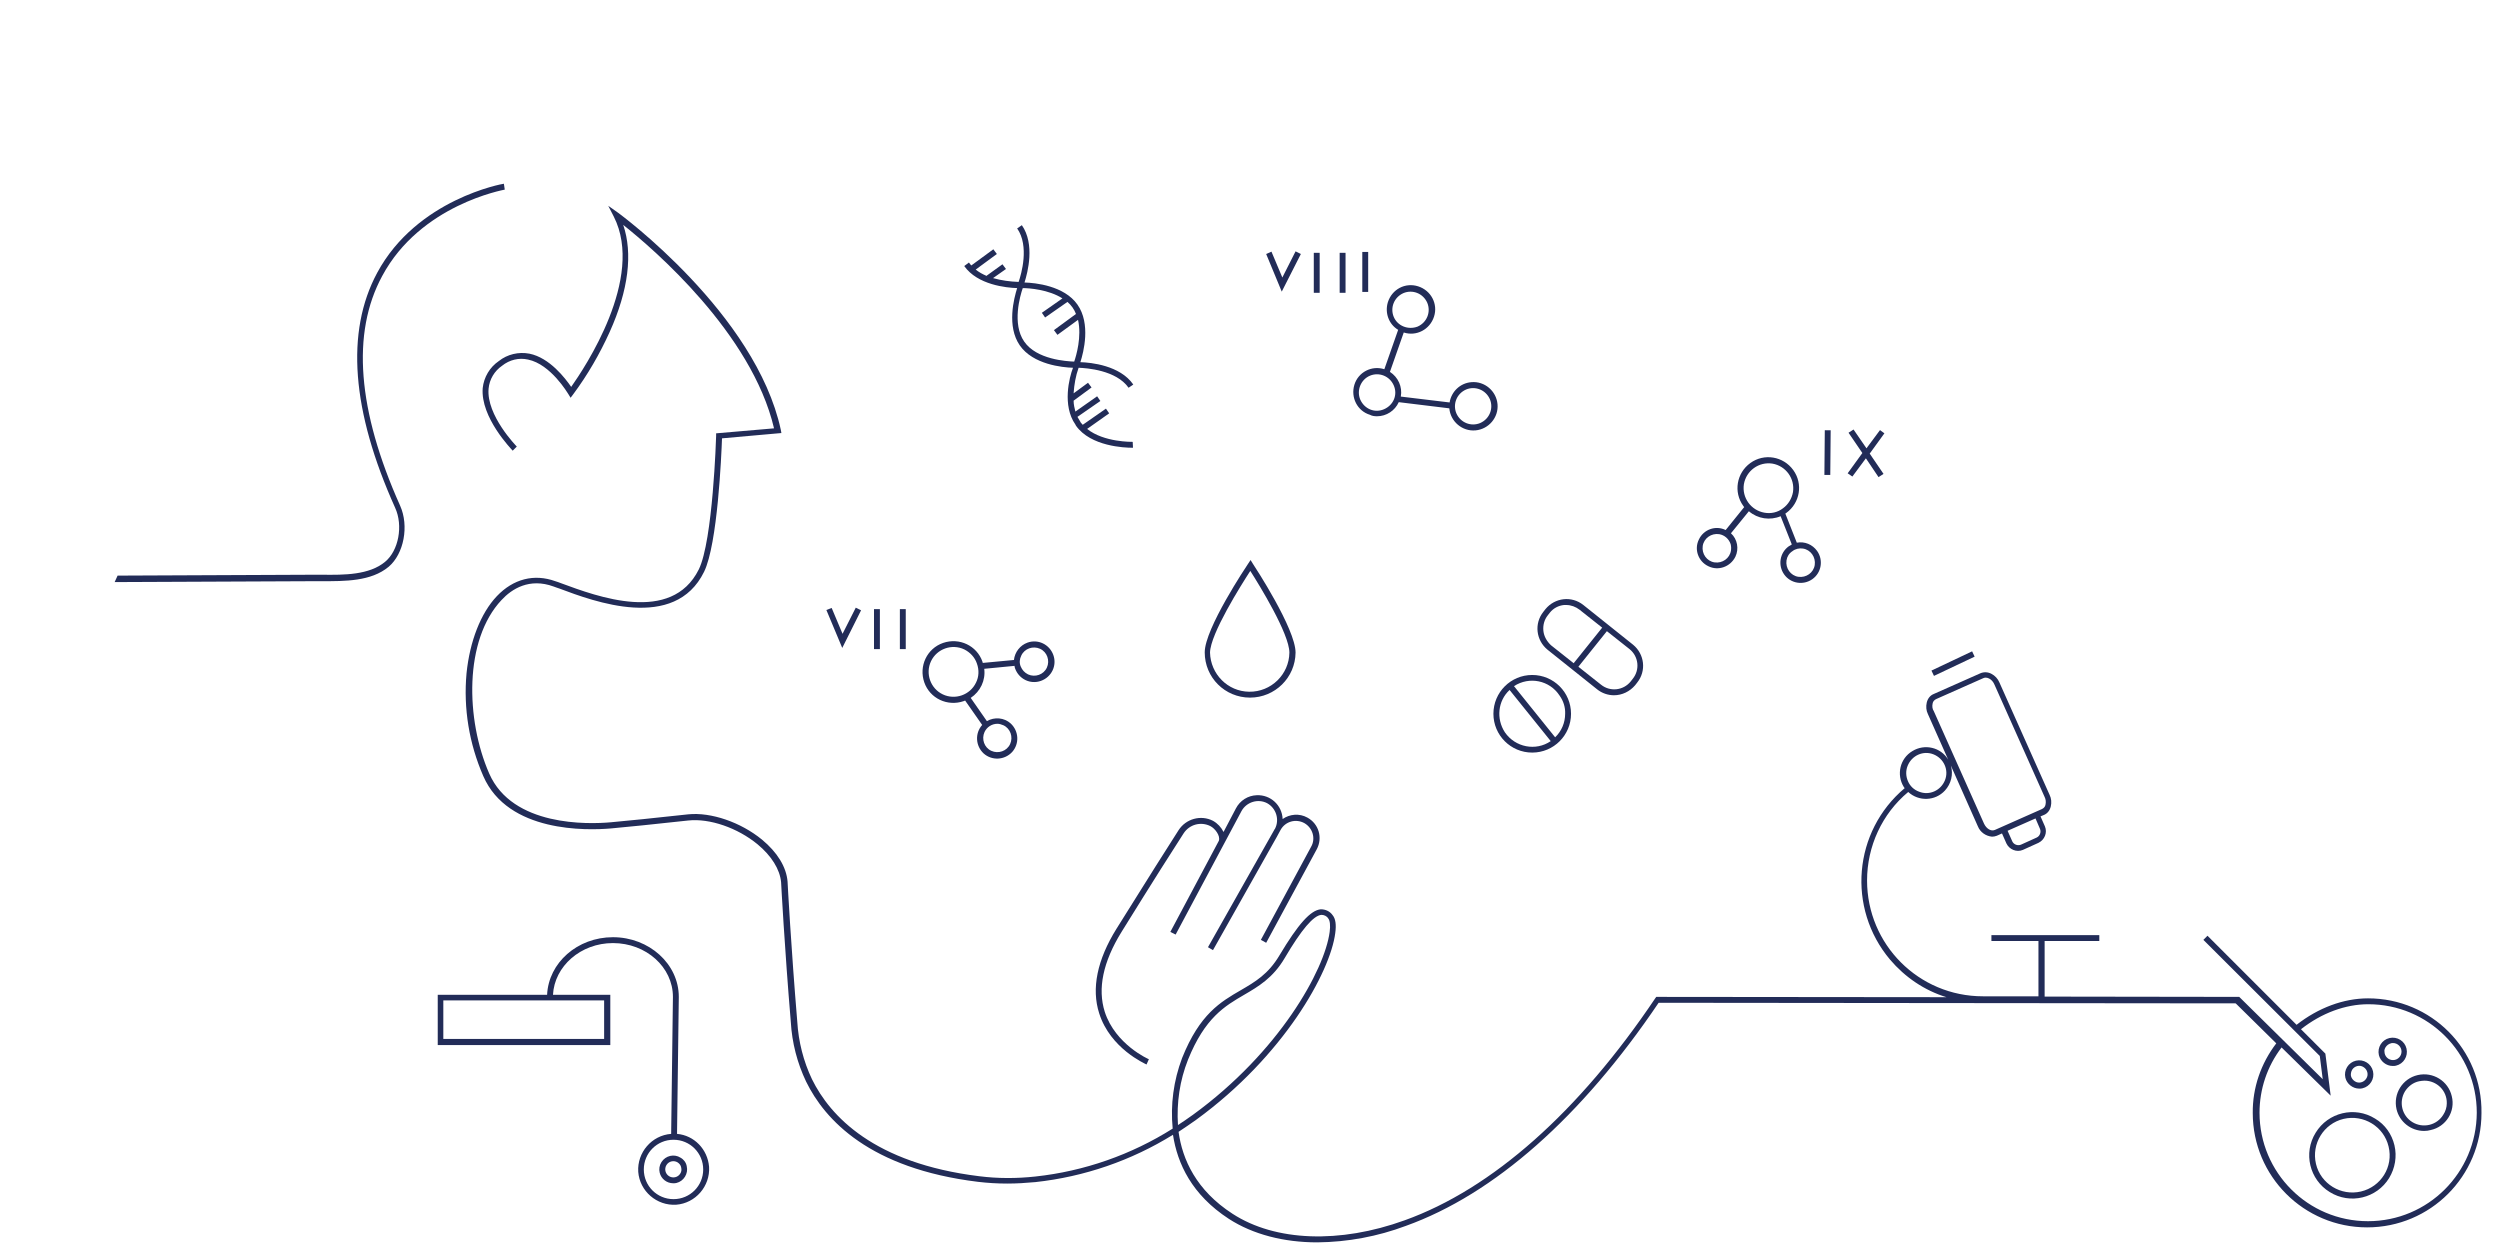 <?xml version="1.0" encoding="utf-8"?>
<!-- Generator: Adobe Illustrator 25.0.0, SVG Export Plug-In . SVG Version: 6.00 Build 0)  -->
<!DOCTYPE svg PUBLIC "-//W3C//DTD SVG 1.1//EN" "http://www.w3.org/Graphics/SVG/1.1/DTD/svg11.dtd">
<svg version="1.1" id="Layer_1" xmlns:x="http://ns.adobe.com/Extensibility/1.0/" xmlns:i="http://ns.adobe.com/AdobeIllustrator/10.0/" xmlns:graph="http://ns.adobe.com/Graphs/1.0/"
	 xmlns="http://www.w3.org/2000/svg" xmlns:xlink="http://www.w3.org/1999/xlink" x="0px" y="0px" viewBox="0 0 850.4 425.2"
	 style="enable-background:new 0 0 850.4 425.2;" xml:space="preserve">
<style type="text/css">
	.st0{fill:#222C58;}
</style>
<g>
	<path class="st0" d="M805.5,339.6c-8.3,0-16.9,3.2-24.3,9l-30.3-30.3l-1.4,1.4l39.6,39.5l1,7.9l-28.4-28l-66.2-0.1v-18.9h18.6v-2
		h-36.7v2h16v18.8h-18.9c-21.8,0-39.4-17.6-39.4-39.4c0-11.6,5.1-22.7,14-30.1c3.6,3.3,9.2,3.1,12.5-0.5c2.1-2.3,2.9-5.5,2-8.5
		l9.2,20.7c0.8,2,2.7,3.3,4.8,3.5c0.5,0,1.1-0.1,1.6-0.3l1.8-0.8l1.5,3.4c1,2.1,3.5,3.1,5.6,2.2l5.3-2.4c2.1-1,3.1-3.5,2.2-5.6l0,0
		l-1.5-3.4l1.2-0.5c1.2-0.5,2-1.6,2.3-2.9s0.2-2.7-0.4-3.9l-17.1-38.3c-0.5-1.2-1.5-2.3-2.7-2.9c-1.1-0.6-2.5-0.7-3.7-0.2l-16,7.1
		c-1.2,0.5-2,1.6-2.3,2.9s-0.2,2.7,0.4,3.9l6.9,15.5c-2.5-4.2-8-5.5-12.2-2.9c-4.2,2.5-5.5,8-2.9,12.2c0.1,0.1,0.2,0.3,0.3,0.4
		c-17.5,14.7-19.7,40.8-5,58.3c5.1,6,11.7,10.5,19.2,12.8l-98.2-0.1h-0.5l-0.3,0.4c-26,38.7-55.5,64.9-85.3,75.6
		c-22.1,8-44,7.2-58.5-2.2c-12.4-8-17.1-18.5-18.4-27.9c2-1.3,4-2.7,6-4.1l0,0c29.8-21.7,45.6-50.2,47.3-63.5
		c0.4-2.9,0.1-4.9-0.9-6.1c-0.9-1.3-2.4-2-4-2c-3.5,0.3-7.7,5-14.1,15.7c-3.8,6.4-8.3,9-13.1,11.8c-6.9,4-14,8.1-20,23.1
		c-2.9,7.7-4,15.9-3.2,24c-14.1,8.9-30.1,14.5-46.7,16.3c-6.4,0.7-12.8,0.7-19.1-0.1c-35.8-4.4-50.7-20.4-56.9-33
		c-2.9-6.1-4.6-12.8-5-19.6c-2.1-25.1-3.3-47.3-3.3-47.6c-0.4-5-3.5-10-8.7-14.3c-7.2-5.9-17.3-9.4-25.1-8.6
		c-11.9,1.3-20.7,2.2-26.3,2.7c-7.7,0.7-33.5,1.5-41.4-16.6c-8-18.3-8.6-45.4,4.2-59c3.5-3.8,9.5-7.6,17.7-4.6
		c0.6,0.2,1.3,0.5,2,0.7c11.7,4.4,39.2,14.7,49.2-5.7c4.6-9.4,5.9-39.7,6.1-45.4l20.2-1.8l-0.2-1.1c-8.5-39.5-54.9-73.5-55.3-73.8
		l-3.4-2.4l1.9,3.7c10.6,20.9-10,51.5-14.5,57.9c-2-2.9-7.3-9.9-14.2-11.3c-3.7-0.7-7.5,0.2-10.4,2.5c-3.1,2.1-5.1,5.5-5.5,9.2
		c-0.8,10,9.8,20.8,10.2,21.3l1.4-1.4c-0.1-0.1-10.4-10.6-9.6-19.7c0.3-3.2,2-6,4.6-7.8c2.5-2,5.7-2.8,8.8-2.1
		c7.8,1.6,13.6,11.6,13.7,11.7l0.8,1.3l0.9-1.2c4.9-6.6,9-13.7,12.4-21.2c6.4-14.2,7.9-26.7,4.6-36.4c10.2,8.1,43.7,36.8,51.3,69.2
		l-19.7,1.7v0.9c0,0.4-1.1,35.7-5.9,45.4c-9.3,18.7-34.6,9.2-46.8,4.7c-0.7-0.3-1.4-0.5-2-0.7c-7.2-2.6-14.3-0.8-19.9,5.1
		c-5.5,5.8-9.2,15.4-10.3,26.2c-1.1,12,0.9,24,5.7,35c8.4,19.3,35.3,18.5,43.4,17.8c5.6-0.5,14.4-1.4,26.3-2.7
		c7.3-0.8,16.8,2.5,23.6,8.1c4.7,3.9,7.6,8.5,8,12.9c0,0.2,1.2,22.5,3.3,47.5c0.4,7.1,2.2,14,5.2,20.3c6.4,13.1,21.7,29.6,58.4,34.1
		c3.3,0.4,6.7,0.6,10,0.6c3.2,0,6.4-0.2,9.6-0.5c16.6-1.8,32.6-7.3,46.8-16.1c1.5,9.8,6.4,20.4,19,28.6c8.2,5.3,18.7,8,30.1,8
		c10.3-0.1,20.5-2,30.1-5.6c30.1-10.8,59.8-37.1,86-75.9l196.3,0.2l13.8,13.6c-5.2,6.8-8.1,15.1-8,23.7c0,21.5,17.4,38.9,38.9,38.9
		s38.9-17.4,38.9-38.9C844.4,357,827,339.6,805.5,339.6L805.5,339.6z M693.9,281.9c0.5,1.1,0,2.5-1.1,3l0,0l-5.3,2.4
		c-1.1,0.5-2.5,0-3-1.1l-1.6-3.6l9.5-4.2L693.9,281.9z M657.4,239.3c0.1-0.7,0.6-1.2,1.2-1.5l16-7.1c0.2-0.1,0.5-0.2,0.8-0.2
		c0.4,0,0.8,0.1,1.2,0.3c0.8,0.4,1.4,1.1,1.8,2l17.1,38.3c0.4,0.8,0.5,1.7,0.3,2.6c-0.1,0.7-0.6,1.2-1.2,1.5l-16,7.1
		c-1.3,0.6-2.9-0.4-3.7-2.1l-17.1-38.3C657.3,241.2,657.2,240.2,657.4,239.3L657.4,239.3z M648.9,260.5c1.4-3.5,5.3-5.3,8.8-3.9
		s5.3,5.3,3.9,8.8s-5.3,5.3-8.8,3.9c-1.7-0.6-3.1-1.9-3.8-3.6C648.3,264.1,648.2,262.2,648.9,260.5L648.9,260.5z M404.1,360.5
		c5.8-14.4,12.6-18.3,19.1-22.1c4.8-2.8,9.8-5.7,13.8-12.5c5.7-9.7,9.8-14.5,12.5-14.7c0.9,0,1.8,0.4,2.3,1.2
		c0.6,0.7,0.8,2.4,0.5,4.6c-1.7,13-17.2,40.9-46.5,62.2c-1.7,1.2-3.4,2.4-5.1,3.5C400.2,375.1,401.3,367.6,404.1,360.5z
		 M805.5,415.4c-20.4,0-36.9-16.5-36.9-36.9c0-8,2.6-15.8,7.5-22.2l16.7,16.4l-1.8-14.3l-8.3-8.3c7-5.5,15.1-8.5,22.9-8.5
		c20.4,0,36.9,16.5,36.9,36.9C842.4,398.9,825.9,415.4,805.5,415.4L805.5,415.4z"/>
	<path class="st0" d="M807.9,380.5c-6.9-4.3-16-2.1-20.2,4.8c-4.3,6.9-2.1,16,4.8,20.2c6.9,4.3,16,2.1,20.2-4.8
		c2-3.3,2.7-7.3,1.8-11.1C813.6,385.8,811.3,382.5,807.9,380.5z M803.1,405.3c-6.8,1.6-13.7-2.6-15.3-9.4
		c-1.6-6.8,2.6-13.7,9.4-15.3c6.8-1.6,13.7,2.6,15.3,9.4l0,0C814.2,396.9,809.9,403.7,803.1,405.3z"/>
	<path class="st0" d="M834,372.9c-1.2-5.2-6.4-8.4-11.6-7.2c-5.2,1.2-8.4,6.4-7.2,11.6c1,4.3,4.9,7.4,9.4,7.4c0.8,0,1.5-0.1,2.2-0.3
		C832,383.3,835.3,378.1,834,372.9z M831.1,379.2c-2.2,3.6-6.9,4.7-10.5,2.5s-4.7-6.9-2.5-10.5c1.1-1.7,2.8-3,4.8-3.4
		c0.6-0.1,1.2-0.2,1.8-0.2c4.2,0,7.7,3.4,7.6,7.7C832.3,376.6,831.9,378,831.1,379.2z"/>
	<path class="st0" d="M802.5,370.3c0.4,0,0.8,0,1.1-0.1c2.6-0.6,4.2-3.2,3.6-5.8s-3.2-4.2-5.8-3.6s-4.2,3.2-3.6,5.8
		C798.3,368.7,800.3,370.3,802.5,370.3z M800.1,363.9c0.8-1.3,2.6-1.8,3.9-0.9c1.3,0.8,1.8,2.6,0.9,3.9c-0.8,1.3-2.6,1.8-3.9,0.9
		c-0.6-0.4-1.1-1-1.3-1.8C799.6,365.4,799.7,364.6,800.1,363.9z"/>
	<path class="st0" d="M813.9,362.6c0.4,0,0.8,0,1.1-0.1c2.6-0.6,4.2-3.2,3.6-5.8s-3.2-4.2-5.8-3.6s-4.2,3.2-3.6,5.8
		C809.7,361,811.7,362.6,813.9,362.6z M811.5,356.2c0.4-0.6,1-1.1,1.8-1.3c0.2-0.1,0.4-0.1,0.7-0.1c1.6,0,2.9,1.3,2.9,2.9
		s-1.3,2.9-2.9,2.9s-2.9-1.3-2.9-2.9C811,357.2,811.2,356.7,811.5,356.2z"/>
	
		<rect x="656.5" y="224.4" transform="matrix(0.904 -0.428 0.428 0.904 -32.516 306.228)" class="st0" width="15.3" height="2"/>
	<path class="st0" d="M425.2,237.3c8.5,0,15.4-6.8,15.5-15.3c0-8.1-13.9-29.3-14.5-30.2l-0.8-1.3l-0.8,1.2
		c-0.6,0.9-14.8,22.1-14.8,30.2C409.8,230.5,416.7,237.3,425.2,237.3z M425.3,194.2c3,4.7,13.3,21.4,13.3,27.8
		c-0.1,7.4-6.2,13.4-13.7,13.3c-7.3-0.1-13.1-6-13.3-13.3C411.7,215.6,422.2,199,425.3,194.2z"/>
	<path class="st0" d="M230.3,385.7l0.6-46.6c0-11.2-10.1-20.3-22.4-20.3c-12.1,0-21.9,8.7-22.4,19.6h-37.2v17.1h58.7v-17.1h-19.5
		c0.5-9.7,9.4-17.6,20.4-17.6c11.3,0,20.4,8.2,20.4,18.3l-0.6,46.6c-6.6,0.5-11.6,6.3-11.2,12.9c0.5,6.6,6.3,11.6,12.9,11.2
		c6.6-0.5,11.6-6.3,11.2-12.9C240.7,390.9,236.1,386.2,230.3,385.7L230.3,385.7z M205.5,353.4h-54.7v-13.1h54.7V353.4z M229.1,407.9
		c-5.6,0-10.1-4.5-10.1-10.1s4.5-10.1,10.1-10.1s10.1,4.5,10.1,10.1l0,0C239.2,403.4,234.7,407.9,229.1,407.9L229.1,407.9z"/>
	<path class="st0" d="M231.5,393.8c-2.2-1.4-5.1-0.7-6.5,1.5c-0.7,1.1-0.9,2.4-0.6,3.6l0,0c0.5,2.1,2.4,3.6,4.6,3.6
		c0.4,0,0.7,0,1.1-0.1c2.5-0.6,4.1-3.2,3.5-5.7C233.4,395.5,232.6,394.4,231.5,393.8z M231.4,399.2c-0.8,1.3-2.5,1.7-3.8,0.9
		s-1.7-2.5-0.9-3.8c0.8-1.3,2.5-1.7,3.8-0.9c0.6,0.4,1.1,1,1.2,1.7C231.9,397.9,231.8,398.6,231.4,399.2z"/>
	<path class="st0" d="M365.8,144.4l0.2,0.4c5,7.1,16.7,7.5,19,7.5c0.2,0,0.4,0,0.4,0l-0.1-2c-0.1,0-9.8,0.2-15.5-4.4l7.5-5.3
		l-1.1-1.6l-7.9,5.5c-0.2-0.3-0.5-0.5-0.7-0.8l-0.2-0.4c-0.3-0.5-0.6-1-0.9-1.5l7.8-5.4l-1.1-1.6l-7.4,5.2c-0.3-1.2-0.6-2.4-0.6-3.7
		l6.1-4.5l-1.2-1.6l-4.9,3.6c0.2-3,0.7-5.9,1.7-8.7c2.7,0.1,12.8,0.8,17,6.8l1.6-1.1c-4.5-6.5-14.4-7.5-18-7.6
		c1.1-3.4,3.6-13.1-1-19.6c-4.5-6.4-14.3-7.4-18-7.5c1.1-3.5,3.6-13-0.9-19.5l-1.6,1.1c4.2,6,1.4,15.6,0.5,18.2
		c-2.9-0.1-5.9-0.5-8.7-1.3l4.4-3.1l-1.2-1.6l-5.4,3.9l0.1,0.1c-1.4-0.6-2.7-1.3-3.8-2.2l7.2-5.3l-1.2-1.6l-7.5,5.5
		c-0.3-0.3-0.6-0.7-0.8-1l-1.6,1.2c4.5,6.4,14.3,7.4,18,7.5c-1.1,3.5-3.6,13,0.9,19.5s14.5,7.5,18.1,7.6
		C363.7,128.4,361.3,138,365.8,144.4z M348.4,116.2c-4.2-6-1.4-15.6-0.5-18.2c2.2,0,8.8,0.5,13.5,3.5l-7,4.9l1.1,1.6l7.6-5.3
		c1.3,1.1,2.3,2.5,2.9,4.1l-7.5,5.5l1.2,1.6l7-5.1c1.3,5.7-0.6,12.2-1.3,14.2C362.8,122.9,352.6,122.3,348.4,116.2z"/>
	<path class="st0" d="M468.4,141.6c3.2,0,6.1-1.9,7.4-4.8l17.2,2.1c0.4,4.5,4.4,7.9,8.9,7.5s7.9-4.4,7.5-8.9s-4.4-7.9-8.9-7.5
		c-3.8,0.3-6.8,3.2-7.4,6.9l-16.6-2c0.6-3.3-0.9-6.6-3.7-8.4l4.7-13.4c4.3,1.4,8.9-1,10.3-5.4c1.4-4.3-1-8.9-5.4-10.3
		s-8.9,1-10.3,5.4c-1.1,3.6,0.3,7.5,3.5,9.4l-4.7,13.4c-4.3-1.4-8.9,1-10.2,5.3c-1.3,4.3,1,8.9,5.3,10.2
		C466.7,141.5,467.6,141.6,468.4,141.6L468.4,141.6z M498.7,132.5c3.1-1.3,6.7,0.1,8.1,3.3c1.3,3.1-0.1,6.7-3.3,8.1
		c-3.1,1.3-6.7-0.1-8.1-3.3C494.1,137.5,495.5,133.9,498.7,132.5C498.6,132.5,498.6,132.5,498.7,132.5L498.7,132.5z M474.1,107.8
		c-1.3-3.1,0.1-6.7,3.3-8.1c3.1-1.3,6.7,0.1,8.1,3.3c1.3,3.1-0.1,6.7-3.3,8.1l0,0l0,0C479,112.3,475.4,110.9,474.1,107.8
		L474.1,107.8z M466,127.8c3.1-1.3,6.7,0.1,8.1,3.3c1.4,3.2-0.1,6.7-3.3,8.1s-6.7-0.1-8.1-3.3l0,0
		C461.4,132.8,462.9,129.1,466,127.8L466,127.8z"/>
	<path class="st0" d="M345.3,227.4c1.3,3.6,5.2,5.5,8.8,4.2c3.6-1.3,5.5-5.2,4.2-8.8s-5.2-5.5-8.8-4.2c-2.5,0.9-4.3,3.2-4.6,5.9
		l-10.6,1c0-0.1-0.1-0.3-0.1-0.4c-1.9-5.5-7.9-8.3-13.4-6.4s-8.3,7.9-6.4,13.4s7.9,8.3,13.4,6.4l0,0c0.2-0.1,0.3-0.1,0.5-0.2
		l5.8,8.3c-2.5,2.8-2.3,7.1,0.5,9.7c2.8,2.5,7.1,2.3,9.7-0.5c2.5-2.8,2.3-7.1-0.5-9.7c-2.2-2-5.5-2.3-8.1-0.8l-5.5-7.9
		c3.3-2.2,5.1-6,4.6-9.9l10.3-1C345.1,226.8,345.2,227.1,345.3,227.4z M347.4,223c1.1-2.4,4-3.4,6.4-2.3s3.4,4,2.3,6.4
		s-4,3.4-6.4,2.3c-1.2-0.6-2-1.5-2.5-2.7C346.7,225.5,346.8,224.2,347.4,223L347.4,223z M341.3,246.7c2.4,1.1,3.4,4,2.3,6.4
		s-4,3.4-6.4,2.3s-3.4-4-2.3-6.4c0.8-1.7,2.5-2.8,4.4-2.8C339.9,246.2,340.6,246.4,341.3,246.7z M332,232.2c-2,4.2-7.1,6-11.3,4
		c-4.2-2-6-7.1-4-11.3c2-4.2,7.1-6,11.3-4c2,1,3.6,2.7,4.3,4.8C333.1,227.9,333,230.2,332,232.2L332,232.2z"/>
	<g>
		<rect x="455.7" y="86" class="st0" width="2" height="13.6"/>
		<rect x="446.9" y="86" class="st0" width="2" height="13.6"/>
		<polygon class="st0" points="432.5,85.6 430.7,86.4 436,99.2 442.5,86.4 440.7,85.5 436.2,94.4 		"/>
		<g>
			<rect x="463.4" y="85.7" class="st0" width="2" height="13.6"/>
		</g>
	</g>
	<path class="st0" d="M521.2,256c7.3,0,13.2-5.9,13.2-13.2s-5.9-13.2-13.2-13.2s-13.2,5.9-13.2,13.2l0,0
		C508,250.1,513.9,256,521.2,256z M532.4,242.8c0,3-1.2,5.9-3.4,8l-14-17.4c5.2-3.4,12.1-2,15.5,3.2
		C531.8,238.4,532.5,240.6,532.4,242.8z M513.5,234.7l14,17.4c-5.1,3.5-12.1,2.1-15.6-3C508.9,244.5,509.5,238.4,513.5,234.7z"/>
	<path class="st0" d="M549,236.5c2.8,0,5.4-1.3,7.2-3.4l0.7-0.9c3.2-4,2.5-9.7-1.4-12.9l-16.9-13.5c-4-3.2-9.7-2.5-12.9,1.4
		l-0.7,0.9c-3.2,4-2.5,9.7,1.4,12.9l0,0l16.9,13.5C544.9,235.8,547,236.5,549,236.5z M555.4,230.9l-0.7,0.9c-2.5,3.1-7,3.6-10.1,1.1
		l0,0l-7.7-6.1l9.7-12.1l7.7,6.1C557.4,223.3,557.9,227.8,555.4,230.9L555.4,230.9z M525,214.6c-0.2-1.9,0.3-3.8,1.5-5.3l0.7-0.9
		c1.2-1.5,2.9-2.4,4.8-2.6c0.3,0,0.5,0,0.8,0c1.6,0,3.2,0.6,4.5,1.6l7.7,6.1l-9.7,12.1l-7.7-6.1C526.2,218.2,525.2,216.5,525,214.6z
		"/>
	<path class="st0" d="M428.9,319.7l1.8,1l17.2-31.8c2.1-3.9,0.7-8.7-3.2-10.8c-2.7-1.5-6-1.2-8.4,0.5c-0.2-4.7-4.1-8.3-8.8-8.1
		c-3,0.1-5.7,1.8-7.1,4.5l-4.2,8c-0.8-1.6-2-2.9-3.6-3.8c-4.1-2.1-9.2-0.7-11.7,3.2c-3.5,5.4-9.9,15.6-21.1,33.5
		c-6.6,10.6-8.6,20.4-5.9,28.8c3.8,12,15.6,17.1,16.1,17.4l0.8-1.8c-0.1,0-11.4-5-15-16.1c-2.5-7.9-0.6-17,5.7-27.2
		c11.1-17.9,17.6-28.1,21.1-33.5c2-3.1,5.9-4.1,9.1-2.5c1.6,0.8,3.5,3.3,2.9,5l-16.5,31l1.8,0.9l22.4-42c1.7-3.1,5.6-4.3,8.7-2.7
		c3.1,1.7,4.3,5.6,2.7,8.7c0,0,0,0.1-0.1,0.1l-0.1,0.2l-22.6,40l1.7,1l21.7-38.5l0,0l0.7-1.3l0.6-1.1c1.6-2.9,5.2-3.9,8.1-2.3
		c2.8,1.6,3.9,5.2,2.3,8L428.9,319.7z"/>
	<path class="st0" d="M608.5,185.8c-3.1,2.2-3.8,6.5-1.6,9.6s6.5,3.8,9.6,1.6c3.1-2.2,3.8-6.5,1.6-9.6c-1.6-2.2-4.2-3.3-6.9-2.8
		l-3.9-9.9c0.1-0.1,0.2-0.1,0.3-0.2c4.7-3.4,5.8-9.9,2.4-14.6c-3.4-4.7-9.9-5.8-14.6-2.4c-4.7,3.4-5.8,9.9-2.4,14.6l0,0
		c0.1,0.1,0.2,0.3,0.3,0.4l-6.3,7.8c-3.4-1.7-7.5-0.2-9.1,3.2c-1.7,3.4-0.2,7.5,3.2,9.1c3.4,1.7,7.5,0.2,9.2-3.2
		c1.3-2.7,0.7-6-1.5-8l6.1-7.5c3,2.6,7.2,3.2,10.8,1.7l3.8,9.6C609,185.5,608.8,185.7,608.5,185.8z M613.3,186.6
		c2.6,0.4,4.4,2.9,4,5.6c-0.4,2.6-2.9,4.4-5.6,4c-2.6-0.4-4.4-2.9-4-5.6c0.2-1.3,0.9-2.4,2-3.1C610.7,186.7,612,186.4,613.3,186.6
		L613.3,186.6z M588.8,187.3c-0.4,2.6-2.9,4.4-5.6,4c-2.6-0.4-4.4-2.9-4-5.6c0.4-2.6,2.9-4.4,5.6-4c1.8,0.3,3.3,1.6,3.9,3.4
		C588.9,185.9,588.9,186.6,588.8,187.3z M600.2,174.4c-4.6-0.8-7.7-5.1-7-9.7c0.8-4.6,5.1-7.7,9.7-7c4.6,0.8,7.7,5.1,7,9.7
		c-0.4,2.2-1.6,4.2-3.4,5.5C604.7,174.3,602.4,174.8,600.2,174.4L600.2,174.4z"/>
	<g>
		<rect x="306.1" y="207.2" class="st0" width="2" height="13.6"/>
		<rect x="297.3" y="207.2" class="st0" width="2" height="13.6"/>
		<polygon class="st0" points="282.9,206.8 281.1,207.5 286.5,220.4 292.9,207.6 291.1,206.7 286.6,215.6 		"/>
	</g>
	<g>
		<polygon class="st0" points="630.1,162.1 634.7,155.9 639,162.3 640.7,161.2 636,154.3 641,147.4 639.5,146.3 634.9,152.5 
			630.5,146.1 628.8,147.2 633.5,154.1 628.5,161 		"/>
		
			<rect x="614.1" y="153" transform="matrix(8.911785e-03 -1 1 8.911785e-03 462.115 774.282)" class="st0" width="15.2" height="2"/>
	</g>
	<path class="st0" d="M39,198c0.3,0,0.6,0,0.9,0l66.8-0.3c0.9,0,1.8,0,2.7,0c7.9,0,16.8,0.1,22.8-4.9c5.2-4.4,7-13.9,3.9-20.8
		c-14.5-32.4-16.6-58.7-6.1-78.1c13-24.3,41.4-29.3,41.7-29.4l-0.3-2c-0.3,0-29.6,5.2-43.1,30.3c-10.8,20.1-8.7,47,6.1,79.9
		c2.8,6.1,1.2,14.6-3.4,18.4c-5.4,4.5-13.9,4.5-21.5,4.4c-0.9,0-1.8,0-2.7,0L40,195.8"/>
</g>
</svg>
